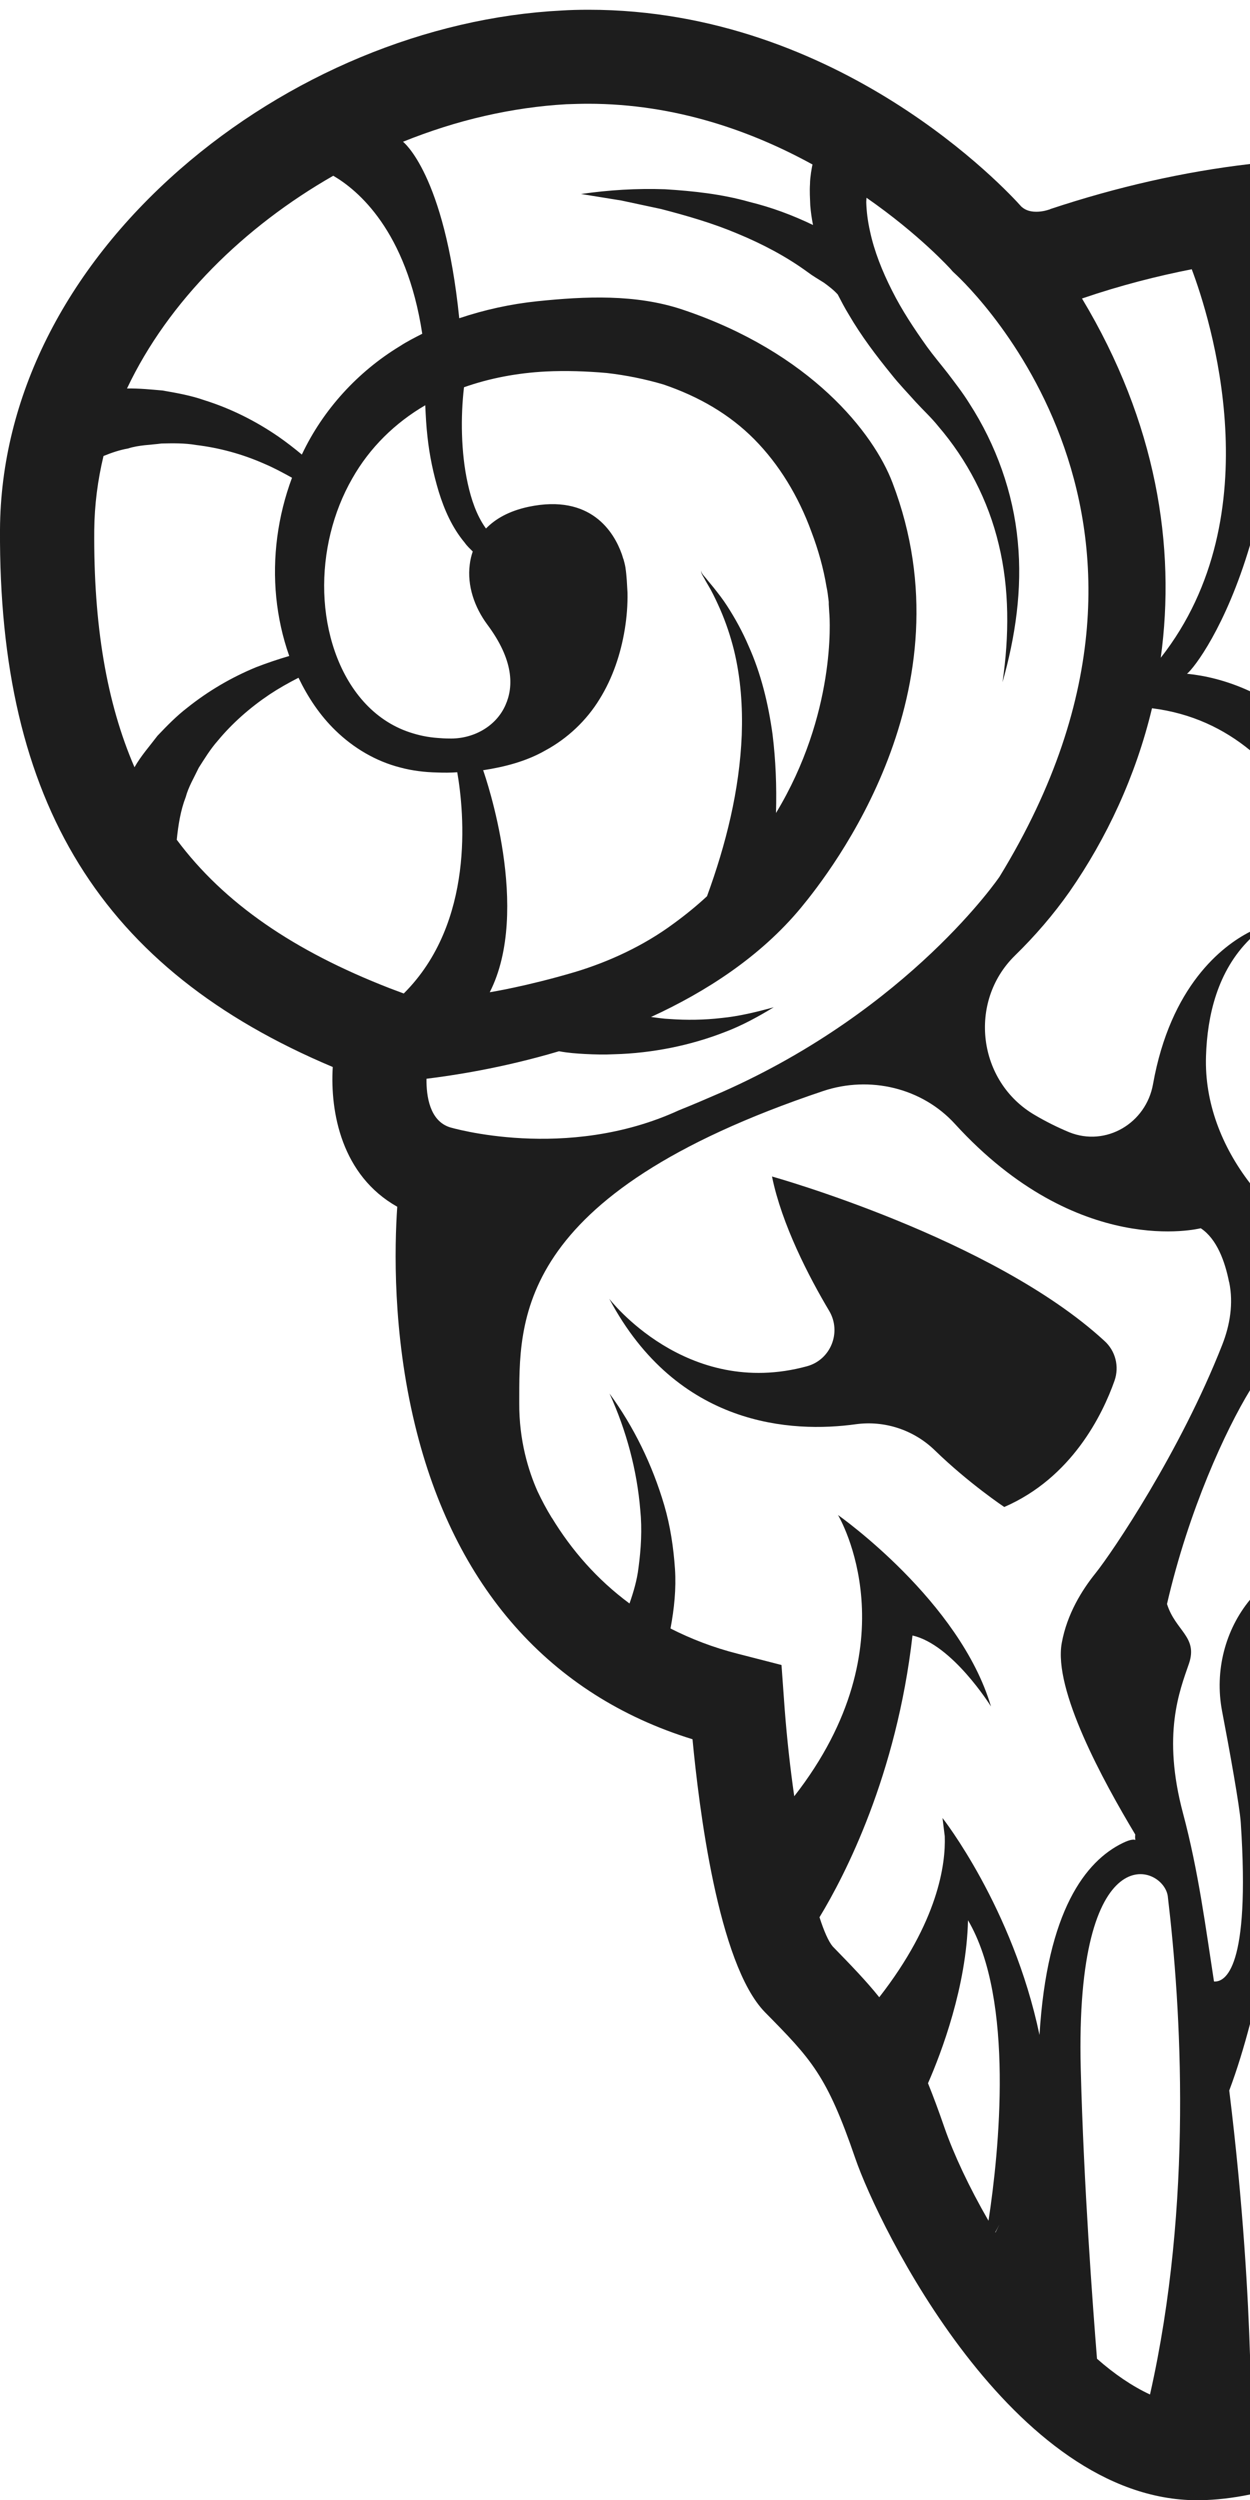 <?xml version="1.0" encoding="utf-8"?>
<!-- Generator: Adobe Illustrator 25.4.1, SVG Export Plug-In . SVG Version: 6.00 Build 0)  -->
<svg version="1.1" xmlns="http://www.w3.org/2000/svg" xmlns:xlink="http://www.w3.org/1999/xlink" x="0px" y="0px"
	 viewBox="0 0 500 1000" style="enable-background:new 0 0 500 1000;" xml:space="preserve">
<style type="text/css">
	.st0{fill:#1D1D1D;}
</style>
<g id="pick-of-destiny-1">
	<g id="design_00000152978192412320649910000011109565369538994111_">
		<path class="st0" d="M461.2,433.7c-2.8,15.6-18.8,25.1-33.5,19.2c-4.8-2-9.4-4.3-13.8-6.9c-22.8-13.3-26.8-45.2-8-63.7
			c8.1-7.9,15.5-16.5,21.9-25.6c14.8-21.3,26.5-46.2,33-73.4c16,2,28.8,8.3,39.2,16.8v-23.6c-9.5-4.4-18.2-6.3-25.2-7
			c2.8-2.2,15.5-18.7,25.2-51.4V65.6c-26.6,3.1-53.3,9.2-79.8,18l-0.4,0.2l-0.4,0.1c0,0-2.2,0.8-4.9,0.8c-3.2,0-4.9-1.1-6-2.1
			C402.8,76.2,336,3.9,235.4,3.9c-4,0-7.4,0.1-10.6,0.3C170.8,6.9,115,30.1,71.9,67.8c-46,40.3-71.6,91.4-71.9,144
			c-0.6,109.3,40.5,176,133.1,215c-1.1,18.2,3.6,43.4,25.8,55.9c-1.1,16-1.9,50.3,7.1,87.3c15.7,64.8,54,108.1,111,125.7
			c2.5,26.3,10.1,89.9,29,109.2c18.5,18.8,24.7,25.1,36.1,58.4c9.3,27.1,62.8,136.8,136.9,136.8h0.7c6.7-0.1,13.5-0.9,20.3-2.3
			v-55.7c-0.7-22.3-2.6-59.5-8.3-105.9c3.2-8.5,5.9-17.5,8.3-26.6V639.9c-9.9,12-14.2,28.4-11.2,44.4c3,15.6,7.1,38.5,7.5,44.7
			c3.9,58.7-6.3,63.9-10.7,63.6c-3.3-21.3-6.2-44.1-12.4-67.3c-8.4-31.5-1.4-48.9,2.4-59.9c3.6-10.7-5.4-13-8.8-23.8
			c8.7-37.7,23.5-69.6,33.2-85.5v-82.8c-11.3-14.7-18.2-32.3-17.6-50.8c0.5-16.3,4.6-34.1,17.6-46.9c2.2-2.1,4.5-4.1,7.2-5.9
			c-0.6,0.2-3.4,1-7.2,3C488.8,378.4,468.2,394.4,461.2,433.7z M476.7,107.7c7.2,19.1,32.6,98.1-12.4,155.4
			c6.1-44.5-1.7-94.1-31.5-143.7C448.3,114.1,463,110.4,476.7,107.7z M133.3,70.3c9.8,5.7,29.3,21.9,35.6,63.2c-3.1,1.6-6.1,3.1-9,5
			c-16.8,10.2-30.7,25.4-39.1,43.2c0,0.1-0.1,0.1-0.1,0.1c-3-2.5-6.1-4.9-9.4-7.2c-8.9-6.1-18.7-11.1-29.5-14.5
			c-5.4-1.9-11-2.9-16.8-3.9c-4.6-0.4-9.4-0.9-14.2-0.8C67.4,120.3,97.8,90.6,133.3,70.3z M331.7,245c0.3,2.9,2.6,40.7-21.3,80.2
			c0.3-10.6-0.1-21.1-1.4-31.6c-1.7-12.2-4.6-24.2-9.6-35.3c-2.4-5.6-5.3-10.9-8.6-16c-1.6-2.5-3.4-4.8-5.3-7.2l-2.8-3.4
			c-0.8-1.1-2.1-2.1-2.3-3.5c0,1.4,1.1,2.6,1.7,3.9l2.2,3.8c1.4,2.6,2.6,5.2,3.8,7.9c2.3,5.3,4.1,10.7,5.5,16.3
			c2.7,11.1,3.5,22.6,3.1,33.9c-0.9,22.1-6.3,43.7-13.9,64.5c-4.1,3.8-8.5,7.4-13.3,10.9c-12,8.9-25.9,15.3-39.5,19.4
			c-19.6,5.8-34.1,8.1-34.1,8.1c16.7-32.8-1.6-85.8-2.6-88.7c-0.1-0.1-0.1-0.1-0.1-0.1c8.5-1.3,17.2-3.5,24.9-7.9
			c8.9-4.8,16.5-12,21.7-20.5c5.3-8.5,8.5-18.2,10.1-27.9c0.8-4.9,1.2-9.9,1.1-14.8c-0.2-3.3-0.3-6.5-0.8-9.8v-0.1
			c0,0-0.2-1.3-0.8-3.4c-0.2-0.4-0.3-0.9-0.5-1.5c-0.1-0.2-0.1-0.4-0.2-0.6c-3.1-8.7-12.3-24.1-37.2-18.9c-8,1.7-13.4,4.9-17.1,8.7
			c-0.1-0.1-0.2-0.3-0.3-0.4c-3.5-5-5.6-11.2-7-17.6c-1.4-6.3-2.1-13-2.3-19.7c-0.2-6.3,0.1-12.8,0.8-18.8
			c10.2-3.6,21.2-5.7,32.7-6.3c8.1-0.4,16.5-0.1,24.4,0.6c7.9,0.9,15.6,2.5,22.7,4.6c14.1,4.8,26.4,11.9,36.3,21.9
			c9.9,10,17.7,22.8,22.9,37.1c2.7,7.1,4.8,14.6,6,21.9c0.4,1.8,0.6,3.6,0.8,5.2l0.1,0.9c0,0,0,0,0,0.1c0,0.1,0,0.1,0,0.1v0.7
			L331.7,245z M185.9,217.1c0.9,1.3,2.1,2.4,3.2,3.5c-0.6,1.7-1,3.5-1.2,5.2c-1.1,8.5,1.9,17.1,7,24c10.6,14.2,10.6,24.8,7.3,32.2
			c-3.8,8.7-13.1,13.7-22.6,13.4c-1.6,0-3.1-0.1-4.3-0.2c-4.3-0.3-7.9-1.1-11.5-2.3c-7.2-2.4-13.4-6.7-18.4-12.3
			c-10.1-11.3-15.2-27.5-15.7-43.5c-0.5-16.1,3.5-32.3,11.2-45.7c7-12.4,17.2-22.3,29.2-29.3c0.2,4.3,0.4,8.4,0.9,12.7
			c0.8,7.4,2.3,14.6,4.5,21.9C177.7,203.8,180.8,211,185.9,217.1z M63,294.3c-3.1,4.1-6.6,8-9.2,12.6c-11.2-25.9-16.4-57-16.1-94.9
			c0.1-10.1,1.4-20,3.7-29.6c3.2-1.3,6.4-2.4,9.8-3c4.3-1.4,8.9-1.4,13.4-2c4.6-0.1,9.2-0.2,13.8,0.6c9.2,1.1,18.5,3.6,27.3,7.5
			c3.8,1.6,7.5,3.6,11.1,5.6c-5.7,15.3-7.9,31.8-6.3,47.9c0.8,7.9,2.5,15.8,5.2,23.4c-4.5,1.3-8.9,2.8-13.3,4.5
			c-9.7,4-19,9.4-27.5,16.2C70.6,286.4,66.8,290.3,63,294.3z M161.5,397.4l-5.6-2.1c-38.3-14.9-66.2-33.9-85.2-59.4
			c0.6-5.8,1.5-11.7,3.6-17.1c1.1-4.1,3.3-7.7,5.2-11.7c2.3-3.6,4.6-7.4,7.6-10.8c5.7-6.9,12.8-13.2,20.7-18.5
			c3.6-2.4,7.5-4.6,11.6-6.7c3.7,7.7,8.5,15,14.8,21.1c7.2,7,16.1,12.3,25.9,14.8c4.8,1.3,9.9,1.9,14.8,2c2.7,0.1,5.4,0.1,8-0.1
			C185.7,325.1,190,369,161.5,397.4z M170.6,431.5c9.8-1.2,29.8-4.1,53-11c3.8,0.7,6.9,0.9,10.4,1.1c3.9,0.2,7.8,0.3,11.7,0.1
			c7.7-0.2,15.3-1.1,22.8-2.6c7.4-1.5,14.6-3.6,21.5-6.3c6.9-2.6,13.4-6.2,19.5-9.9c-6.9,1.9-13.8,3.6-20.9,4.3
			c-6.9,0.8-13.9,0.9-20.8,0.4c-2.5-0.1-4.9-0.5-7.4-0.8c22-10.1,43.7-24.1,59.9-43.6c12.4-15,68.4-87,36.7-170.1
			c-7.5-19.8-32.7-52.1-84.1-69.3c-18.6-6.2-38.8-5.3-58-3.3c-10.6,1.1-21.1,3.4-31.2,6.8c-5.9-57.9-22.5-70.6-22.5-70.6
			c10.7-4.3,21.6-7.8,32.6-10.3c10.9-2.5,21.9-4.1,32.7-4.7c2.9-0.1,5.8-0.2,8.7-0.2c35.2,0,65.8,11.1,89.8,24.3
			c-0.3,1.3-0.4,2.2-0.6,3.3c-0.2,1.5-0.4,3-0.4,4.5c-0.2,2.9,0,5.7,0.1,8.5c0.2,2.7,0.6,5.3,1.1,7.9c-8.3-4-16.7-7.1-25.3-9.2
			c-11.2-3.2-22.7-4.4-33.9-5.1c-11.3-0.4-22.5,0.3-33.6,1.9l16.1,2.6l15.9,3.4c10.4,2.7,20.8,5.7,30.7,9.9
			c9.9,4.1,19.4,9.1,27.9,15.3c2.1,1.6,4.4,2.9,6.6,4.3c1.9,1.4,3.9,2.9,5.5,4.7c1.4,2.7,2.8,5.4,4.4,8c5,8.6,11,16.5,17.1,24
			c3,3.8,6.4,7.3,9.6,10.9c3.2,3.5,6.3,6.3,9.1,9.8c11.5,13.4,20,29.6,24.2,47.3c4.3,17.7,4.2,36.6,1.5,55.1c5.1-18,8-37.1,6.1-56.4
			c-1.8-19.3-8.6-38.5-19.4-55.2c-2.6-4.2-5.8-8.3-8.6-12c-2.8-3.6-5.7-7-8.3-10.6c-5.2-7.3-10.1-14.7-14-22.5
			c-3.9-7.7-7.1-15.7-8.8-23.7c-0.9-4-1.4-7.9-1.5-11.7c0-0.6,0.1-1.1,0.1-1.7c21.3,14.8,33.6,28.5,33.8,28.7l0.5,0.6l0.6,0.6
			c0,0,107.9,95.4,18.3,241.7c0,0-35.8,52.8-110.9,86.1c-6.2,2.7-11.8,5.1-17.3,7.3c-45.2,20.8-91.7,6.8-91.7,6.8
			C171.9,448.3,170.5,438.5,170.6,431.5z M398.2,893l-0.1-0.1l1.7-3.1C399.2,890.9,398.7,892,398.2,893z M395.4,888.3
			c-7.8-13.5-13.9-26.6-17.6-37.2c-2.3-6.7-4.5-12.6-6.6-17.8c5.4-12.3,15.4-38.8,16-65.2C405.9,799.9,399.6,860.8,395.4,888.3z
			 M467.1,758.4c5.3,44.4,10.2,122.7-7.1,199.4c-7.1-3.3-14.3-8.2-21.2-14.3c-1.7-21.2-5.3-69.2-6.5-115.9
			C429.9,733,465.2,745.7,467.1,758.4z M491.6,512.7c0,0.1,0.1,0.2,0.1,0.3c1.7,8.4,0.3,17-2.8,24.9c-16.8,42.8-43.9,82.9-50.7,91.4
			c-5.4,6.7-11.4,16.3-13.5,27.9c-3.4,18.7,16.5,55.1,29.4,76.6c-0.4,4.5,1.8,0.1-5,3.4c-14.8,7.2-30.3,27-33.3,76.8
			c-10.7-51.1-38.8-86.8-38.8-86.8l0.9,7.3c0.4,11.1-2.6,34.1-26.2,64.4c-5.2-6.5-11.2-12.7-18.6-20.3c-1.7-2-3.5-6.1-5.3-11.7
			c10.2-16.8,30.8-56.7,37.2-112.7c15.8,3.6,30.9,27.6,31.4,28.4c-12.5-42.2-60.4-76-61.2-76.6c0.5,0.9,30.3,51.2-17.5,112.5
			c-1.6-11.1-2.9-22.9-3.8-34.5l-1.3-18l-17.5-4.5c-9.9-2.5-18.8-6-26.9-10.1c1.5-8,2.3-15.9,1.8-23.7c-0.6-8.8-1.9-17.4-4.3-25.6
			c-4.8-16.3-12.2-31.4-21.9-44.7c6.8,14.9,11,30.8,12.3,46.5c0.8,7.9,0.3,15.7-0.7,23.2c-0.6,5-2,9.7-3.6,14.3
			c-13.1-9.7-23.2-21.4-31-34.2l-0.1-0.1c-2.1-3.4-4-7-5.7-10.6c-3.6-8.1-7.4-20.3-7.3-35.3c0.1-32.3-3-83,121.6-124.8
			c18.6-6.2,39.5-1.3,52.7,13.2c49.4,54.1,97.8,41.8,98.3,41.7C486.8,495.6,490,504.7,491.6,512.7z"/>
		<path class="st0" d="M445.8,552.3c2-5.7,0.4-12-4.1-16c-44.7-41.1-132.9-65.7-132.9-65.7c3.9,19.2,14.8,40.2,22.9,53.8
			c5,8.5,0.6,19.5-8.9,22.1c-48.4,13.2-79.1-27-79.1-27c27.3,51.4,73.2,53.7,98.6,50.2c11.6-1.6,23.3,2.3,31.7,10.5
			c13.6,13.2,27.7,22.6,27.7,22.6C428.7,591.1,441,565.9,445.8,552.3z"/>
	</g>
</g>
<g id="pick-of-destiny-2">
</g>
</svg>
